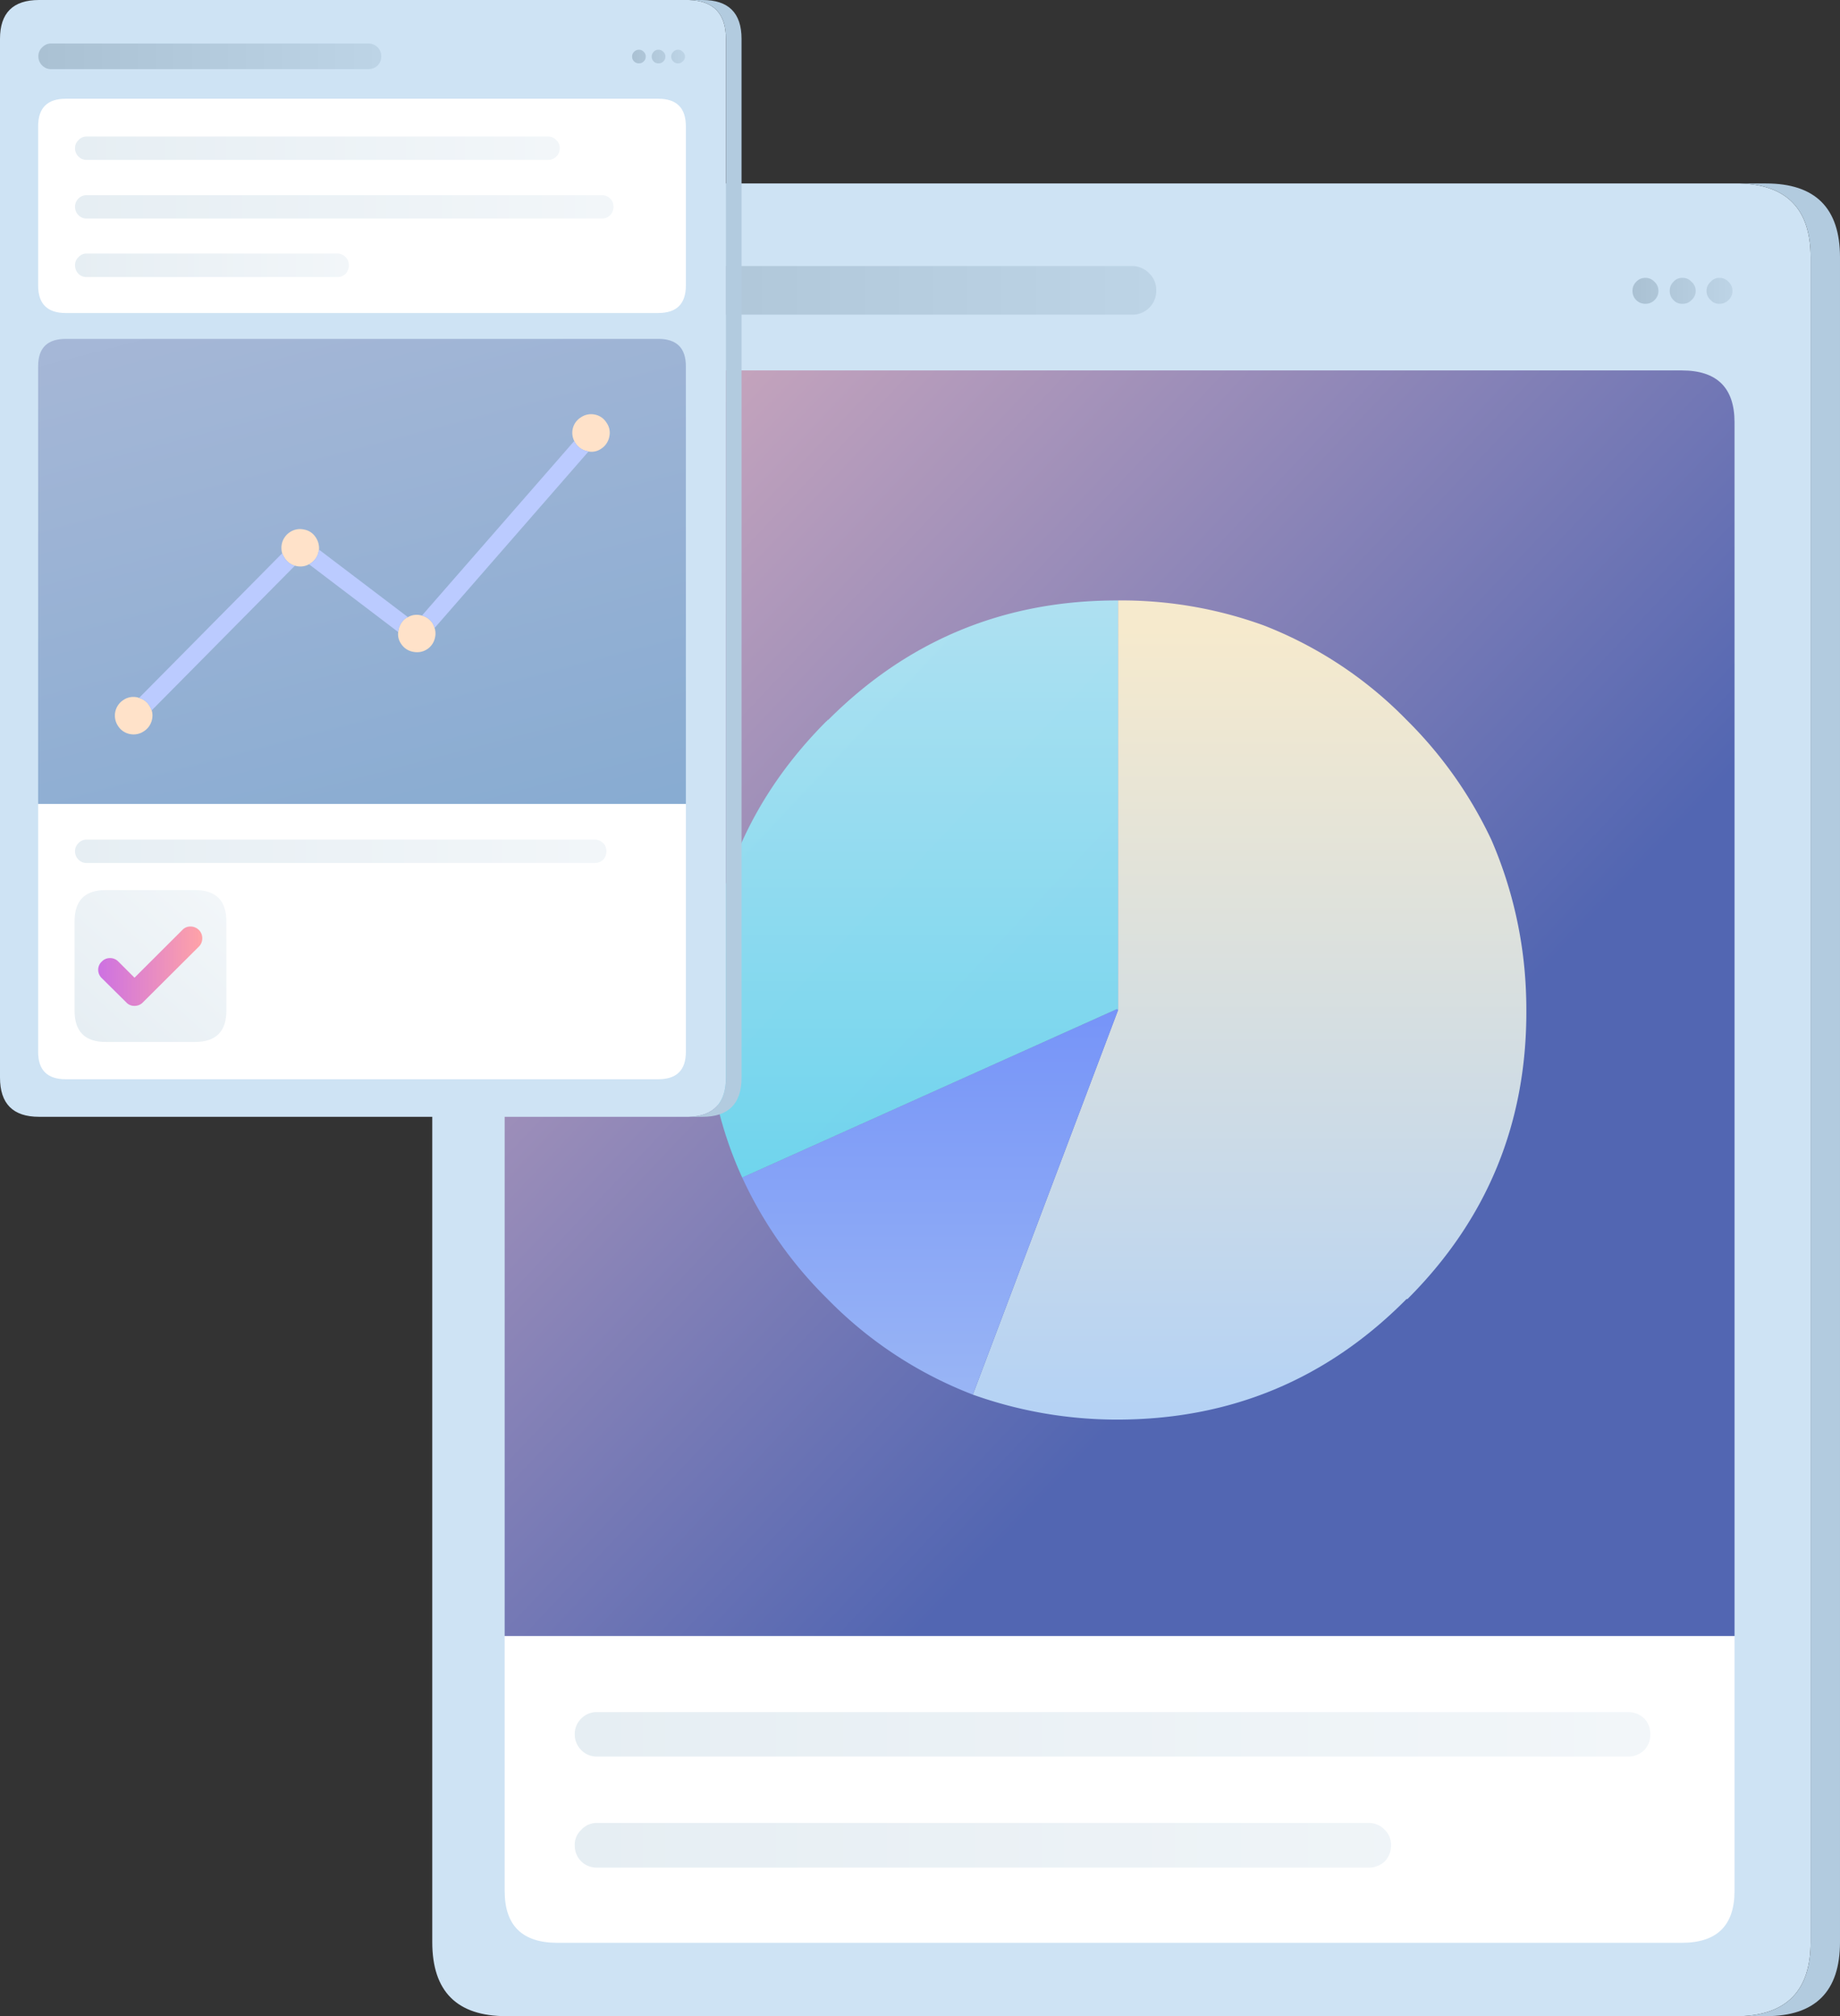 <svg xmlns="http://www.w3.org/2000/svg" xmlns:xlink="http://www.w3.org/1999/xlink" width="514.25" height="563.253" viewBox="0 0 514.25 563.253">
  <rect x="0" y="0" width="514.25" height="563.253" fill="#333333" stroke="none"/>
  <defs>
    <linearGradient id="linear-gradient" x1="-0.002" y1="0.491" x2="0.998" y2="0.491" gradientUnits="objectBoundingBox">
      <stop offset="0" stop-color="#aac1d3"/>
      <stop offset="1" stop-color="#bdd4e6"/>
    </linearGradient>
    <linearGradient id="linear-gradient-2" y1="0.499" x2="1" y2="0.499" gradientUnits="objectBoundingBox">
      <stop offset="0" stop-color="#e6eef3"/>
      <stop offset="0.992" stop-color="#f2f6f9"/>
    </linearGradient>
    <linearGradient id="linear-gradient-3" x1="0.64" y1="0.684" x2="-0.228" y2="-0.159" gradientUnits="objectBoundingBox">
      <stop offset="0" stop-color="#5266b2"/>
      <stop offset="1" stop-color="#ffc3c2"/>
    </linearGradient>
    <linearGradient id="linear-gradient-4" x1="0.5" y1="1" x2="0.5" y2="0.033" gradientUnits="objectBoundingBox">
      <stop offset="0" stop-color="#b4d2f5"/>
      <stop offset="1" stop-color="#f6eacd"/>
    </linearGradient>
    <linearGradient id="linear-gradient-5" x1="0.5" y1="1" x2="0.5" gradientUnits="objectBoundingBox">
      <stop offset="0" stop-color="#99b5f5"/>
      <stop offset="1" stop-color="#7694f8"/>
    </linearGradient>
    <linearGradient id="linear-gradient-6" x1="0.5" y1="1" x2="0.5" gradientUnits="objectBoundingBox">
      <stop offset="0" stop-color="#6edaf1" stop-opacity="0.933"/>
      <stop offset="1" stop-color="#b0e7f6" stop-opacity="0.933"/>
    </linearGradient>
    <linearGradient id="linear-gradient-7" x1="0" y1="0.5" x2="0.999" y2="0.5" xlink:href="#linear-gradient"/>
    <linearGradient id="linear-gradient-8" x1="0.001" y1="0.491" x2="0.999" y2="0.491" xlink:href="#linear-gradient"/>
    <linearGradient id="linear-gradient-9" x1="0.076" y1="-0.619" x2="0.924" y2="1.675" gradientUnits="objectBoundingBox">
      <stop offset="0" stop-color="#b3bcd9"/>
      <stop offset="1" stop-color="#79a6cf"/>
    </linearGradient>
    <linearGradient id="linear-gradient-10" x1="0" y1="0.5" x2="1" y2="0.5" xlink:href="#linear-gradient"/>
    <linearGradient id="linear-gradient-11" x1="0.072" y1="0.966" x2="0.925" y2="0.031" xlink:href="#linear-gradient-2"/>
    <linearGradient id="linear-gradient-12" x1="1" y1="0.499" x2="0" y2="0.499" gradientUnits="objectBoundingBox">
      <stop offset="0" stop-color="#ffa3a7"/>
      <stop offset="1" stop-color="#cd71e2"/>
    </linearGradient>
    <linearGradient id="linear-gradient-13" x1="0" y1="0.495" x2="1" y2="0.495" xlink:href="#linear-gradient-2"/>
    <linearGradient id="linear-gradient-14" x1="-0.001" y1="0.497" x2="0.999" y2="0.497" xlink:href="#linear-gradient-2"/>
    <linearGradient id="linear-gradient-15" x1="0" y1="0.5" x2="1" y2="0.5" xlink:href="#linear-gradient-2"/>
    <linearGradient id="linear-gradient-16" x1="0" y1="0.5" x2="1" y2="0.5" xlink:href="#linear-gradient-2"/>
  </defs>
  <g id="Group_3088" data-name="Group 3088" transform="translate(-1128.75 -1812.183)">
    <g id="Board_D" data-name="Board D" transform="translate(1249.257 1863.045)">
      <g id="Group" transform="translate(0.304 0.391)">
        <path id="Path" d="M385.228,20.622Q385.228.582,365.511,0H20.687Q0,0,0,20.622V491.313Q0,512,20.687,512H365.511q19.717-.582,19.717-20.687Z" fill="#cee3f4"/>
        <path id="Path-2" data-name="Path" d="M27.927,20.622Q27.927,0,7.24,0H0Q19.717.582,19.717,20.622V491.313Q19.717,511.418,0,512H7.24q20.687,0,20.687-20.687Z" transform="translate(365.511)" fill="#b2cbdf"/>
      </g>
      <g id="Group-2" data-name="Group" transform="translate(20.538 23.469)">
        <path id="Shape" d="M24.178,7.241a3.078,3.078,0,0,1-2.327-1.035A3.32,3.32,0,0,1,20.687,3.75V3.619A3.252,3.252,0,0,1,21.851,1.1,3,3,0,0,1,24.178,0h.129a3.335,3.335,0,0,1,2.523,1.1,3.334,3.334,0,0,1,1.1,2.52V3.75a3.4,3.4,0,0,1-1.1,2.456,3.435,3.435,0,0,1-2.523,1.035Zm-10.278,0a3.231,3.231,0,0,1-2.458-1.035A3.5,3.5,0,0,1,10.409,3.75V3.619A3.431,3.431,0,0,1,11.441,1.1,3.142,3.142,0,0,1,13.9,0h.129a3.133,3.133,0,0,1,2.456,1.1,3.243,3.243,0,0,1,1.163,2.52V3.75a3.31,3.31,0,0,1-1.163,2.456,3.221,3.221,0,0,1-2.456,1.035Zm-10.409,0A3.534,3.534,0,0,1,0,3.75V3.619A3.433,3.433,0,0,1,1.035,1.1,3.4,3.4,0,0,1,3.49,0h.129A3.335,3.335,0,0,1,6.142,1.1a3.334,3.334,0,0,1,1.1,2.52V3.75a3.4,3.4,0,0,1-1.1,2.456A3.435,3.435,0,0,1,3.619,7.241Z" transform="translate(315.216 3.297)" fill="url(#linear-gradient)"/>
        <path id="Shape-2" data-name="Shape" d="M14.739,85.722Q0,85.722,0,71.241V0H343.726V71.241q0,14.48-14.741,14.481Z" transform="translate(0 382.707)" fill="#fff"/>
        <path id="Shape-3" data-name="Shape" d="M131.88,43.442H6.206A6.1,6.1,0,0,1,1.81,41.7,6.2,6.2,0,0,1,0,37.236a5.641,5.641,0,0,1,1.81-4.329,5.786,5.786,0,0,1,4.4-1.941H221.867a6.059,6.059,0,0,1,4.525,1.941,5.744,5.744,0,0,1,1.745,4.329,6.323,6.323,0,0,1-1.745,4.461,6.4,6.4,0,0,1-4.525,1.745Zm77.7-31.03H6.206a5.987,5.987,0,0,1-4.4-1.81A6.127,6.127,0,0,1,0,6.206a5.987,5.987,0,0,1,1.81-4.4A5.987,5.987,0,0,1,6.206,0H294.4a6.423,6.423,0,0,1,4.525,1.81,6.227,6.227,0,0,1,1.681,4.4,6.375,6.375,0,0,1-1.681,4.4,6.423,6.423,0,0,1-4.525,1.81Z" transform="translate(19.588 403.976)" fill="url(#linear-gradient-2)"/>
        <path id="Shape-4" data-name="Shape" d="M0,353.551V14.481Q0,0,14.739,0H328.985q14.741,0,14.741,14.481v339.07Z" transform="translate(0 29.156)" fill="url(#linear-gradient-3)"/>
        <path id="Path-3" data-name="Path" d="M40.6,0V114.424L0,221.867a119.886,119.886,0,0,0,40.275,6.982q47.58,0,80.937-33.681h.259q33.422-33.358,33.228-80.743,0-2.844-.129-5.689a118.153,118.153,0,0,0-9.632-41.826,117.267,117.267,0,0,0-23.725-33.552A113.03,113.03,0,0,0,81.325,6.982,116.492,116.492,0,0,0,40.6,0Z" transform="translate(130.844 93.414)" fill="url(#linear-gradient-4)"/>
        <path id="Path-4" data-name="Path" d="M105.051.259,104.727,0,0,47.063A114.959,114.959,0,0,0,23.855,81a114.049,114.049,0,0,0,40.6,26.7Z" transform="translate(66.392 207.58)" fill="url(#linear-gradient-5)"/>
        <path id="Path-5" data-name="Path" d="M.133,108.412Q0,111.386,0,114.424a107.587,107.587,0,0,0,9.762,46.8l104.727-47.063.323.259V0h-.323Q67.171,0,33.814,33.358H33.62q0,.194-.388.453Q2.137,65.034.133,108.412Z" transform="translate(56.627 93.414)" fill="url(#linear-gradient-6)"/>
        <path id="Path-6" data-name="Path" d="M180.04,2.069A6.5,6.5,0,0,0,175.192,0H6.788A6.1,6.1,0,0,0,2.069,2.069,6.1,6.1,0,0,0,0,6.788a6.5,6.5,0,0,0,2.069,4.848,6.288,6.288,0,0,0,4.719,1.939h168.4a6.628,6.628,0,0,0,6.788-6.788A6.288,6.288,0,0,0,180.04,2.069Z" transform="translate(0.129 0)" fill="url(#linear-gradient-7)"/>
      </g>
    </g>
    <g id="Board_B" data-name="Board B" transform="translate(1128.402 1811.792)">
      <g id="Group-3" data-name="Group" transform="translate(0.347 0.391)">
        <path id="Path-7" data-name="Path" d="M202.892,10.863Q202.892.306,192.54,0H10.9Q0,0,0,10.863V301.035Q0,312,10.9,312H192.54q10.352-.306,10.352-10.965Z" fill="#cee3f4"/>
        <path id="Path-8" data-name="Path" d="M14.711,10.863Q14.711,0,3.814,0H0Q10.352.306,10.352,10.863V301.035Q10.352,311.693,0,312H3.814q10.9,0,10.9-10.965Z" transform="translate(192.54)" fill="#b2cbdf"/>
      </g>
      <g id="Group-4" data-name="Group" transform="translate(11.006 12.548)">
        <path id="Shape-5" data-name="Shape" d="M11.51,3.269a1.792,1.792,0,0,1-.579-1.294V1.906A1.756,1.756,0,0,1,11.51.579,1.756,1.756,0,0,1,12.838,0a1.72,1.72,0,0,1,1.295.579,1.677,1.677,0,0,1,.647,1.327v.069a1.713,1.713,0,0,1-.647,1.294,1.77,1.77,0,0,1-1.295.545A1.808,1.808,0,0,1,11.51,3.269Zm-4.154.545a1.812,1.812,0,0,1-1.329-.545,1.843,1.843,0,0,1-.544-1.294V1.906A1.807,1.807,0,0,1,6.027.579,1.759,1.759,0,0,1,7.356,0H7.39A1.754,1.754,0,0,1,8.717.579,1.751,1.751,0,0,1,9.3,1.906v.069a1.787,1.787,0,0,1-.579,1.294,1.806,1.806,0,0,1-1.327.545Zm-5.483,0A1.964,1.964,0,0,1,.545,3.269,1.845,1.845,0,0,1,0,1.976V1.906A1.808,1.808,0,0,1,.545.579,1.9,1.9,0,0,1,1.872,0h.034A1.757,1.757,0,0,1,3.235.579a1.756,1.756,0,0,1,.579,1.327v.069a1.792,1.792,0,0,1-.579,1.294,1.809,1.809,0,0,1-1.329.545Z" transform="translate(166.012 1.737)" fill="url(#linear-gradient-8)"/>
        <path id="Shape-6" data-name="Shape" d="M7.73,273.928Q0,273.928,0,266.3V197H181.03v69.3q0,7.628-7.731,7.627ZM40.49,59.866H7.73Q0,59.866,0,52.2V7.7Q0,0,7.73,0H173.3q7.731,0,7.731,7.7V52.2q0,7.664-7.731,7.662Z" transform="translate(0 15.426)" fill="#fff"/>
        <path id="Path-9" data-name="Path" d="M7.73,0Q0,0,0,7.628V129.913H181.03V7.628Q181.03,0,173.3,0Z" transform="translate(0 82.513)" fill="url(#linear-gradient-9)"/>
        <path id="Path-10" data-name="Path" d="M94.839,1.09A3.536,3.536,0,0,0,92.25,0H3.576a3.317,3.317,0,0,0-2.52,1.09A3.26,3.26,0,0,0,0,3.576,3.479,3.479,0,0,0,1.056,6.13a3.424,3.424,0,0,0,2.52,1.022H92.25A3.656,3.656,0,0,0,94.839,6.13a3.6,3.6,0,0,0,.988-2.554A3.371,3.371,0,0,0,94.839,1.09Z" transform="translate(0.068 0)" fill="url(#linear-gradient-10)"/>
      </g>
      <g id="Group-5" data-name="Group" transform="translate(21.188 249.051)">
        <path id="Shape-7" data-name="Shape" d="M8.683,42.43Q0,42.43,0,33.679V8.752Q0,0,8.683,0H33.645q8.784,0,8.785,8.752V33.679q0,8.75-8.785,8.751Z" fill="url(#linear-gradient-11)"/>
        <path id="Path-11" data-name="Path" d="M25.812,0a2.973,2.973,0,0,0-2.282.953L10.148,14.3,5.619,9.773a3.193,3.193,0,0,0-2.35-.953,3.074,3.074,0,0,0-2.248.953A3.087,3.087,0,0,0,0,12.123a3.194,3.194,0,0,0,1.022,2.316l6.845,6.777a2.973,2.973,0,0,0,2.282.953,3.153,3.153,0,0,0,2.316-.953l15.665-15.6A3.153,3.153,0,0,0,29.082,3.3a3.193,3.193,0,0,0-.953-2.35A3.3,3.3,0,0,0,25.812,0Z" transform="translate(6.606 10.182)" fill="url(#linear-gradient-12)"/>
      </g>
      <g id="Group-6" data-name="Group" transform="translate(21.324 38.53)">
        <path id="Path-12" data-name="Path" d="M148.507,3.269a3.161,3.161,0,0,0-.885-2.282A3.284,3.284,0,0,0,145.271,0h-142A3.029,3.029,0,0,0,.953.988,3.042,3.042,0,0,0,0,3.269,3.153,3.153,0,0,0,.953,5.585a3.082,3.082,0,0,0,2.316.953h142a3.343,3.343,0,0,0,2.35-.953A3.28,3.28,0,0,0,148.507,3.269Z" transform="translate(0 196.42)" fill="url(#linear-gradient-13)"/>
        <path id="Path-13" data-name="Path" d="M1.158,5.857a3.171,3.171,0,0,0,2.111.715h69.98a3.373,3.373,0,0,0,2.384-.919,3.446,3.446,0,0,0,.885-2.384,3.045,3.045,0,0,0-.885-2.248A3.2,3.2,0,0,0,73.249,0H3.269A2.983,2.983,0,0,0,.953,1.022,2.934,2.934,0,0,0,0,3.269,3.307,3.307,0,0,0,.953,5.653a.867.867,0,0,0,.2.2Z" transform="translate(0 32.691)" fill="url(#linear-gradient-14)"/>
        <path id="Path-14" data-name="Path" d="M.953.953A3.153,3.153,0,0,0,0,3.269,3.227,3.227,0,0,0,.953,5.585a3.082,3.082,0,0,0,2.316.953H147.247a3.227,3.227,0,0,0,2.316-.953,3.289,3.289,0,0,0,.919-2.316A3.2,3.2,0,0,0,147.247,0H3.269A3.082,3.082,0,0,0,.953.953Z" transform="translate(0 16.38)" fill="url(#linear-gradient-15)"/>
        <path id="Path-15" data-name="Path" d="M.953,5.585a3.082,3.082,0,0,0,2.316.953H132.161a3.193,3.193,0,0,0,2.35-.953,3.153,3.153,0,0,0,.953-2.316,2.934,2.934,0,0,0-.953-2.248A3.087,3.087,0,0,0,132.161,0H3.269A2.983,2.983,0,0,0,.953,1.022,2.934,2.934,0,0,0,0,3.269,3.153,3.153,0,0,0,.953,5.585Z" fill="url(#linear-gradient-16)"/>
      </g>
      <path id="Shape-8" data-name="Shape" d="M4.2,89.357A5.063,5.063,0,0,1,.9,87.109a5.19,5.19,0,0,1,1.464-7.253,4.985,4.985,0,0,1,3.916-.75,1.772,1.772,0,0,1,.477.171A4.694,4.694,0,0,1,9.584,81.32a6.024,6.024,0,0,1,.716,1.43,4.819,4.819,0,0,1,.1,2.485A5.152,5.152,0,0,1,8.12,88.573a5.093,5.093,0,0,1-2.858.888A5.562,5.562,0,0,1,4.2,89.357ZM83.31,66.37a5.045,5.045,0,0,1-3.3-2.213,4.685,4.685,0,0,1-.818-3.3,5.271,5.271,0,0,1,.1-.648A5.167,5.167,0,0,1,81.5,56.869c.114-.045.25-.1.41-.169a4.871,4.871,0,0,1,3.472-.545,4.059,4.059,0,0,1,.443.1,5.182,5.182,0,0,1,2.963,2.111,7.044,7.044,0,0,1,.579,1.363,4.846,4.846,0,0,1,.136,2.553,5.083,5.083,0,0,1-5.048,4.209A5.594,5.594,0,0,1,83.31,66.37ZM50.789,42.43c-.181-.045-.34-.079-.476-.1a4.952,4.952,0,0,1-2.827-2.111,6.476,6.476,0,0,1-.715-1.363,5.356,5.356,0,0,1-.1-2.622,5.257,5.257,0,0,1,2.282-3.3,5.035,5.035,0,0,1,3.916-.715,4.848,4.848,0,0,1,3.269,2.179,5.377,5.377,0,0,1,.921,3.44,2.607,2.607,0,0,1-.1.476,5.01,5.01,0,0,1-2.282,3.372,1.292,1.292,0,0,1-.408.239,4.966,4.966,0,0,1-2.4.621A5.383,5.383,0,0,1,50.789,42.43Zm81.592-32.01c-.136-.045-.25-.079-.34-.1a4.952,4.952,0,0,1-3.269-2.18,2.11,2.11,0,0,1-.374-.647,5.1,5.1,0,0,1-.443-3.337A5.037,5.037,0,0,1,130.2.92,5.056,5.056,0,0,1,134.118.1a4.928,4.928,0,0,1,3.3,2.282,4.79,4.79,0,0,1,.784,3.848A5.125,5.125,0,0,1,135.99,9.6a4.7,4.7,0,0,1-3.609.818Z" transform="translate(32.445 116.105)" fill="#ffe2c9"/>
      <path id="Shape-9" data-name="Shape" d="M2.827,73.827A4.7,4.7,0,0,0,0,71.785L40.012,31.363a6.549,6.549,0,0,0,.716,1.363,4.944,4.944,0,0,0,2.826,2.111L3.542,75.257A6.07,6.07,0,0,0,2.827,73.827ZM47.5,34.427a1.28,1.28,0,0,0,.41-.237A5.014,5.014,0,0,0,50.2,30.818a2.5,2.5,0,0,0,.1-.476L75.156,49.207c-.16.068-.3.126-.408.171a5.161,5.161,0,0,0-2.214,3.337,5.581,5.581,0,0,0-.1.647ZM82.034,50.876a5.177,5.177,0,0,0-2.963-2.111L121.639,0a2.156,2.156,0,0,0,.374.647,4.959,4.959,0,0,0,3.269,2.18c.092.023.2.056.34.1L82.613,52.237A6.947,6.947,0,0,0,82.034,50.876Z" transform="translate(39.203 123.597)" fill="#bbcbff"/>
    </g>
  </g>
</svg>
